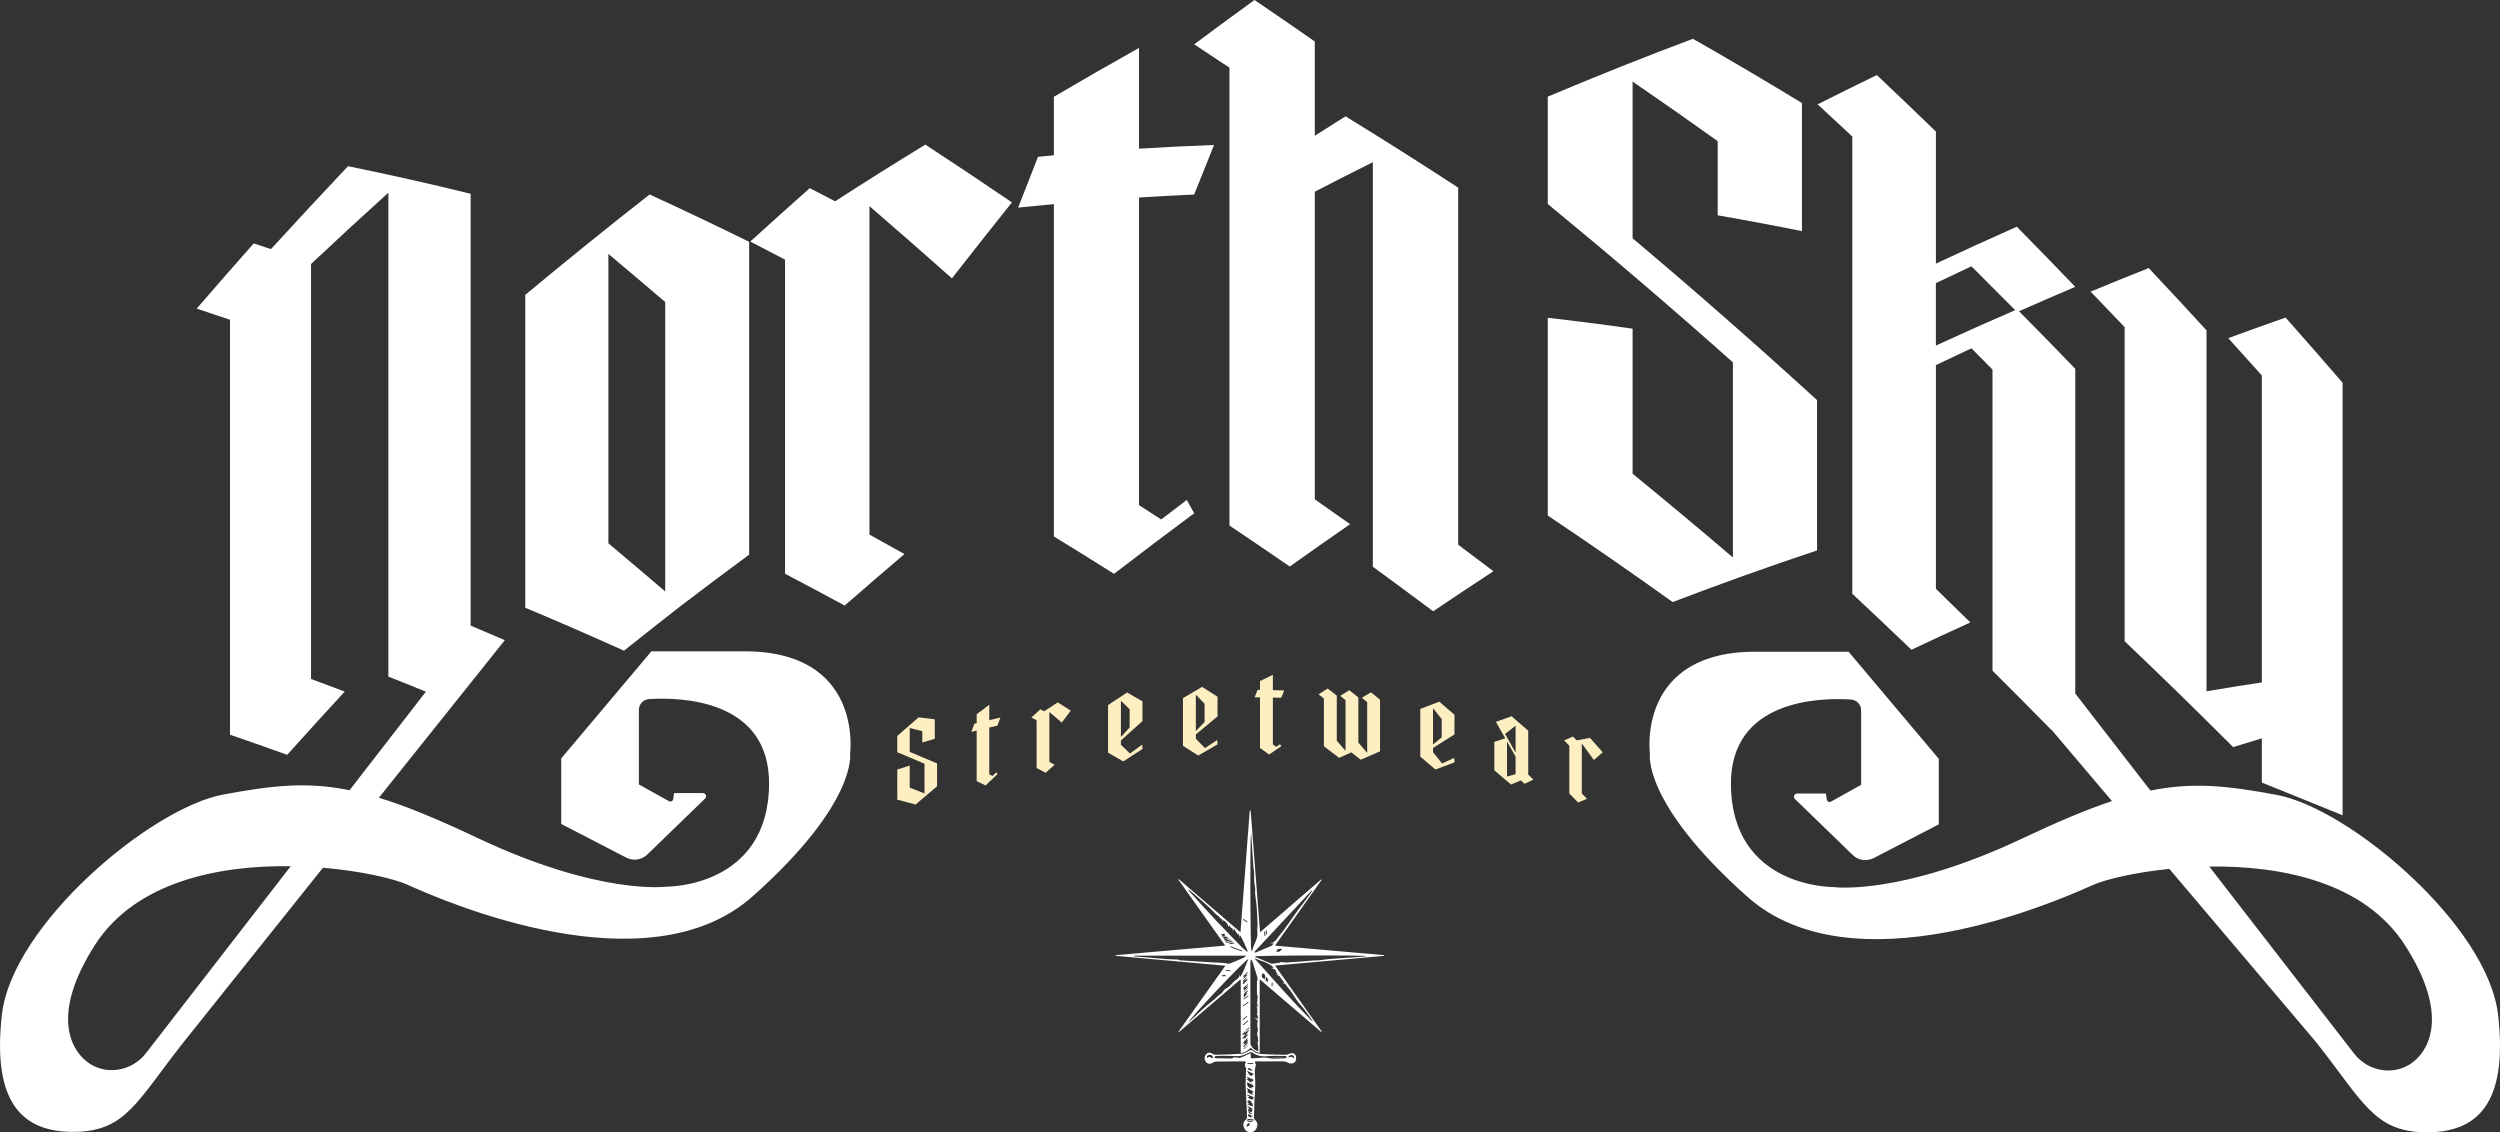 <?xml version="1.0" encoding="UTF-8"?> <svg xmlns="http://www.w3.org/2000/svg" id="Capa_1" data-name="Capa 1" viewBox="0 0 1312.8 594.56"><rect x="0" y="0" width="1312.8" height="594.56" fill="#333333" stroke="none"/><defs><style> .cls-1 { fill: #fdefc2; } .cls-1, .cls-2 { stroke-width: 0px; } .cls-2 { fill: #fff; } </style></defs><g><g><path class="cls-2" d="M357.24,318.37c12.03-9.18,24.08-18.22,36.15-27.11V126.98c-17.47-8.59-34.89-16.88-52.26-24.86-21.86,17.09-43.63,34.67-65.31,52.73v164.28c17.22,7.22,34.51,14.74,51.85,22.56,9.84-7.87,19.7-15.65,29.57-23.32ZM319.48,133.32c9.93,8.33,19.87,16.76,29.84,25.29v151.98c-9.96-8.53-19.91-16.96-29.84-25.29v-151.98Z"></path><path class="cls-2" d="M438.53,105.71c-4.43-2.33-8.87-4.64-13.3-6.92-10.43,9.25-20.85,18.61-31.26,28.07,6.09,3.12,12.18,6.27,18.27,9.47v164.96c10.42,5.46,20.86,11.03,31.31,16.71,10.45-9.12,20.92-18.14,31.39-27.05-6.13-3.44-12.25-6.85-18.37-10.22V108.25c14.41,12.44,28.84,25.08,43.3,37.92,10.49-13.4,21-26.7,31.51-39.89-15.17-10.34-30.33-20.45-45.46-30.34-15.83,9.67-31.63,19.59-47.39,29.76Z"></path><path class="cls-2" d="M598.13,25.16c-14.92,8.34-29.83,16.89-44.72,25.66v30.74c-2.78.26-5.56.52-8.34.79-3.47,8.88-6.95,17.77-10.42,26.67,6.25-.65,12.5-1.27,18.76-1.84v174.53c10.52,6.43,21.06,12.97,31.59,19.62,14.02-10.79,28.05-21.39,42.08-31.8-1.29-2.33-2.59-4.67-3.88-7-4.48,3.4-8.96,6.81-13.43,10.25-3.88-2.52-7.76-5.02-11.64-7.51V103.71c9.65-.61,19.3-1.12,28.95-1.55,3.48-8.69,6.97-17.37,10.45-26.04-13.14.49-26.28,1.15-39.41,1.97V25.16Z"></path><path class="cls-2" d="M765.71,98.52c-19.71-12.85-39.43-25.33-59.15-37.43-5.38,3.38-10.76,6.78-16.14,10.21V21.78c-10.56-7.37-21.12-14.63-31.67-21.78-10.56,7.65-21.11,15.41-31.66,23.27,6.17,4.05,12.34,8.15,18.52,12.27v240.44c10.55,7.06,21.11,14.23,31.67,21.51,10.56-7.52,21.12-14.94,31.68-22.24-6.18-4.38-12.35-8.72-18.53-13.03V100.67c10.16-5.27,20.32-10.44,30.48-15.5v212.44c10.56,7.69,21.11,15.49,31.67,23.39,10.55-7.12,21.1-14.14,31.65-21.04-6.17-4.68-12.34-9.33-18.51-13.93V98.52Z"></path><path class="cls-2" d="M389.17,342.02h-47.1s-47.35,56.22-47.35,56.22v34.44l34.16,17.68c3.64,1.89,8.08,1.23,11.03-1.62l30.34-29.39c1.08-1.05.34-2.88-1.17-2.88h-15.11l-.45,3.14c-.15,1.05-1.3,1.62-2.23,1.11l-15.81-8.81v-39.1c0-3.02,2.34-5.52,5.35-5.71,16.18-1.01,63.44-.11,63.02,44.81-.51,54.19-53.68,53.68-53.68,53.68,0,0-35.07,4.94-100.02-25.83-20.72-9.81-37.05-16.52-51.18-20.85l66.11-82.73c-5.99-2.59-11.97-5.15-17.94-7.66V101.75c-21.58-5.31-43.05-10.13-64.4-14.47-13.53,14.32-27.02,28.83-40.45,43.53-3.03-1-6.05-2-9.07-2.98-10.01,11.3-19.98,22.71-29.93,34.23,5.82,1.92,11.64,3.87,17.48,5.86v217.9c9.98,3.41,19.99,6.92,30.04,10.55,10.04-11.18,20.11-22.24,30.21-33.21-5.91-2.24-11.8-4.45-17.69-6.62v-217.9c13.48-12.68,27.02-25.17,40.61-37.46v254.1c6.56,2.59,13.13,5.24,19.71,7.92l-40.09,51.76c-22.38-4.54-40.59-2.54-66.34,2.27-38.23,7.14-110.91,68.5-116.23,115.6-5.32,47.1,11.4,61.91,38.36,61.53,26.97-.38,32.67-16.33,57.35-47.48l72.89-91.21c20.66,1.75,37.47,5.81,44.35,8.91,20.26,9.12,126.1,55.2,181.31,6.08,55.2-49.13,51.15-74.95,51.15-74.95,0,0,7.34-54.7-57.23-53.68ZM76.57,553.12c-7.47,9.65-21.54,11.88-31.08,4.27-9.37-7.47-17.91-26.34,4.37-61.15,21.35-33.37,65.3-41.9,102.82-41.39l-76.1,98.28Z"></path></g><path class="cls-2" d="M954.17,289.01v-78.9c-32.15-29.36-64.45-57.69-96.87-84.98V42.82c14.93,10.22,29.83,20.66,44.7,31.31v38.94c14.77,2.56,29.52,5.33,44.23,8.32V54.11c-19.03-11.61-38.11-22.85-57.24-33.74-25.34,9.5-50.76,19.63-76.23,30.4v56.35c32.51,26.69,64.94,54.41,97.22,83.17v102.46c-17.52-14.97-35.08-29.63-52.67-43.98v-76.16c-14.83-2.12-29.68-4.03-44.54-5.71v103.83c21.91,14.67,43.77,29.81,65.58,45.42,25.36-9.68,50.65-18.72,75.84-27.12Z"></path><path class="cls-2" d="M1115.71,336.73c19.08,18.15,38.07,36.68,56.96,55.59,5.03-1.56,10.05-3.1,15.07-4.61v23.22l42.4,17.18v-227.12c-9.94-11.52-19.92-22.93-29.93-34.23-10.01,3.5-20.04,7.1-30.11,10.82,5.89,6.48,11.77,13,17.63,19.56v161.21c-9.65,1.45-19.33,3.01-29.04,4.66v-189.55c-10.09-11-20.2-21.9-30.35-32.69-10.14,4.01-20.31,8.13-30.51,12.36,5.96,6.18,11.92,12.4,17.86,18.66,0,54.99,0,109.97,0,164.96Z"></path><path class="cls-2" d="M1311.81,533.02c-5.32-47.1-78-108.45-116.23-115.6-25.75-4.81-43.96-6.81-66.34-2.27l-39.48-50.98v-170.52c-9.82-10.17-19.67-20.24-29.53-30.21,9.87-4.37,19.71-8.65,29.53-12.82-10.21-10.63-20.44-21.15-30.69-31.56-14.12,6.25-28.29,12.71-42.49,19.37v-69.33c-10.31-10-20.65-19.9-31-29.68-10.35,5.01-20.72,10.14-31.11,15.37,6.08,5.59,12.15,11.23,18.21,16.9,0,80.03,0,160.07,0,240.1,10.37,9.7,20.72,19.5,31.05,29.41,10.33-4.89,20.64-9.67,30.93-14.34-6.02-5.92-12.04-11.81-18.08-17.65v-117.49c6.23-2.98,12.45-5.93,18.66-8.83,3.69,3.71,7.37,7.44,11.06,11.18,0,52.71,0,105.42,0,158.13,10.27,10.21,20.52,20.53,30.75,30.95.05-.02.1-.04.15-.06l31.82,37.57c-13.02,4.33-27.96,10.6-46.37,19.32-64.95,30.77-100.02,25.83-100.02,25.83,0,0-53.18.51-53.68-53.68-.42-44.92,46.84-45.82,63.02-44.81,3.01.19,5.35,2.69,5.35,5.71v39.1l-15.81,8.81c-.93.52-2.08-.06-2.23-1.11l-.45-3.14h-15.11c-1.5,0-2.25,1.83-1.17,2.88l30.34,29.39c2.95,2.85,7.39,3.51,11.03,1.62l34.16-17.68v-34.44l-47.35-56.23h-47.1c-64.57-1-57.23,53.7-57.23,53.7,0,0-4.05,25.83,51.15,74.95,55.2,49.13,161.05,3.04,181.31-6.08,6.42-2.89,21.51-6.63,40.31-8.53l76.93,90.83c24.69,31.15,30.39,47.1,57.35,47.48,26.97.38,43.68-14.43,38.36-61.53ZM1016.57,181.46v-32.79c6.23-2.98,12.45-5.93,18.66-8.83,7.67,7.62,15.32,15.29,22.97,23.02-13.83,6-27.71,12.2-41.62,18.59ZM1267.31,557.58c-9.54,7.61-23.61,5.37-31.08-4.27l-76.1-98.28c37.51-.51,81.46,8.02,102.82,41.39,22.28,34.82,13.74,53.68,4.37,61.15Z"></path></g><g><path class="cls-1" d="M471.18,419.9v-15.8c2.17-.71,4.35-1.4,6.53-2.08,0,3.86,0,7.73,0,11.59,2.59.99,5.18,2.01,7.77,3.04,0-5.2,0-10.39,0-15.59-4.78-2.08-9.55-4.09-14.3-6.05v-8.57c3.72-3.29,7.46-6.54,11.2-9.75,2.82.32,5.65.66,8.49,1.03v10.24c-2.19.63-4.38,1.27-6.56,1.93v-5.92c-2.2-.57-4.4-1.13-6.59-1.67,0,4.17,0,8.35,0,12.52,4.77,1.96,9.54,3.98,14.34,6.06v12.01c-3.76,3.15-7.5,6.34-11.24,9.56-3.21-.87-6.42-1.71-9.63-2.52Z"></path><path class="cls-1" d="M512.86,375.06c2.21-1.67,4.42-3.33,6.63-4.97v8.05c1.95-.46,3.89-.9,5.84-1.34-.52,1.42-1.03,2.83-1.55,4.25-1.43.32-2.86.66-4.29.99v24.58c.58.28,1.15.56,1.73.85.66-.64,1.33-1.28,1.99-1.91.19.32.38.64.58.96-2.08,1.96-4.16,3.94-6.24,5.92-1.56-.75-3.12-1.5-4.68-2.24v-26.56c-.93.23-1.85.46-2.78.69.51-1.43,1.03-2.86,1.54-4.28.41-.1.82-.2,1.24-.31v-4.68Z"></path><path class="cls-1" d="M562.29,373.16c-1.58,2.09-3.16,4.18-4.74,6.28-2.17-1.87-4.35-3.73-6.52-5.58v26.24c.92.49,1.84.99,2.77,1.49-1.58,1.4-3.15,2.81-4.73,4.22-1.58-.84-3.15-1.67-4.72-2.5v-25.1c-.92-.48-1.84-.96-2.76-1.44,1.57-1.43,3.15-2.86,4.72-4.28.67.34,1.34.69,2.01,1.03,2.38-1.58,4.76-3.14,7.14-4.69,2.28,1.43,4.56,2.87,6.84,4.33Z"></path><path class="cls-1" d="M599.94,378.63c-3.78,3.37-7.56,6.78-11.33,10.22v2.23c1.59,1.53,3.18,3.07,4.76,4.62,2.13-1.58,4.26-3.14,6.39-4.69.07.76.15,1.51.22,2.27-3.37,2.16-6.75,4.34-10.12,6.55-2.67-1.54-5.33-3.06-7.99-4.56v-25.05c3.34-2.22,6.67-4.41,10.02-6.57,2.68,1.53,5.37,3.08,8.05,4.64,0,3.45,0,6.89,0,10.34ZM588.61,387.04c1.53-1.68,3.06-3.36,4.58-5.03v-9.56c-1.53-1.5-3.06-3-4.58-4.49v19.07Z"></path><path class="cls-1" d="M639.33,376.21c-3.79,3.12-7.58,6.28-11.37,9.47v2.23c1.59,1.64,3.19,3.28,4.78,4.94,2.14-1.44,4.27-2.86,6.41-4.27.08.76.15,1.52.23,2.28-3.38,1.93-6.77,3.89-10.15,5.88-2.68-1.71-5.35-3.41-8.03-5.09v-25.05c3.35-2,6.7-3.97,10.06-5.91,2.69,1.71,5.38,3.43,8.08,5.17v10.34ZM627.96,383.86c1.53-1.58,3.07-3.15,4.6-4.72,0-3.19,0-6.37,0-9.56-1.53-1.6-3.07-3.2-4.6-4.79v19.07Z"></path><path class="cls-1" d="M661.64,357.64c2.26-1.11,4.51-2.2,6.77-3.28v8.05c1.99.04,3.97.09,5.96.15-.53,1.28-1.05,2.57-1.58,3.85-1.46-.04-2.92-.07-4.38-.1v24.58c.59.43,1.17.86,1.76,1.29.68-.47,1.35-.94,2.03-1.41.2.37.39.74.59,1.11-2.12,1.43-4.24,2.87-6.36,4.33-1.59-1.15-3.19-2.3-4.78-3.44,0-8.85,0-17.7,0-26.56-.95,0-1.9-.01-2.84-.02.53-1.3,1.05-2.59,1.58-3.89.42,0,.84,0,1.26,0,0-1.56,0-3.12,0-4.68Z"></path><path class="cls-1" d="M695.2,391.88v-25.1c-.93-.72-1.86-1.44-2.79-2.15,1.59-1.03,3.19-2.05,4.78-3.07,1.59,1.23,3.18,2.48,4.78,3.72v23.7c1.53,1.76,3.06,3.53,4.59,5.3v-26.66c-.93-.74-1.86-1.47-2.79-2.2,1.59-1,3.18-1.99,4.77-2.98,1.59,1.26,3.18,2.54,4.77,3.81v23.7c1.54,1.79,3.09,3.59,4.63,5.4,0-8.89,0-17.77,0-26.66-.93-.75-1.86-1.51-2.79-2.26,1.59-.97,3.18-1.93,4.77-2.89,1.59,1.3,3.18,2.6,4.76,3.9,0,9.03,0,18.05,0,27.08-3.37,1.45-6.74,2.93-10.11,4.44-1.66-1.31-3.33-2.6-4.99-3.9-2.12.95-4.23,1.92-6.35,2.9-2.67-2.05-5.35-4.07-8.02-6.08Z"></path><path class="cls-1" d="M763.77,385.66c-3.75,2.33-7.5,4.7-11.25,7.1,0,.74,0,1.49,0,2.23,1.58,1.97,3.16,3.95,4.74,5.93,2.11-.99,4.23-1.97,6.34-2.94.07.78.15,1.55.22,2.33-3.34,1.23-6.69,2.48-10.04,3.77-2.65-2.27-5.31-4.53-7.96-6.76v-25.05c3.33-1.3,6.65-2.57,9.97-3.81,2.67,2.27,5.33,4.55,7.99,6.86v10.34ZM752.51,390.95c1.52-1.26,3.04-2.51,4.56-3.76v-9.56c-1.52-1.92-3.04-3.84-4.56-5.75,0,6.36,0,12.71,0,19.07Z"></path><path class="cls-1" d="M784.71,404.52v-14.97c1.91-.62,3.81-1.23,5.72-1.84-1.64-2.89-3.28-5.77-4.92-8.64,2.75-1,5.5-1.99,8.24-2.95,2.92,2.51,5.83,5.03,8.75,7.59v23.02c.91.89,1.82,1.78,2.73,2.67-1.56.73-3.12,1.46-4.68,2.2-.63-.61-1.27-1.21-1.9-1.82-1.72.72-3.45,1.45-5.17,2.19-2.92-2.5-5.84-4.99-8.77-7.45ZM795.87,395.23v-14.14c-1.84,1.43-3.69,2.87-5.53,4.32,1.84,3.26,3.69,6.54,5.53,9.82ZM791.36,407.78c1.51-.43,3.01-.86,4.51-1.28v-9.15c-1.5-2.66-3.01-5.32-4.51-7.97,0,6.13,0,12.26,0,18.4Z"></path><path class="cls-1" d="M841.61,395.06c-1.54,1.34-3.07,2.68-4.61,4.03-2.12-2.9-4.24-5.8-6.37-8.68v26.24c.9.93,1.8,1.87,2.71,2.8-1.54.65-3.08,1.31-4.63,1.97-1.54-1.59-3.09-3.17-4.64-4.75v-25.1c-.9-.92-1.81-1.84-2.72-2.76,1.55-.68,3.1-1.36,4.64-2.03.66.66,1.31,1.32,1.97,1.99,2.33-.45,4.66-.88,6.98-1.3,2.22,2.51,4.44,5.04,6.66,7.58Z"></path></g><g><path class="cls-2" d="M726.9,501.94c-18.99,1.69-37.97,3.38-57.36,5.11,8.31,11.73,16.43,23.18,24.54,34.63-.09.09-.18.17-.26.26-10.7-9.17-21.4-18.35-32.32-27.71v38.73c-1.97-.44-3.41-1.44-4.73-2.72-1.51,1.37-3.01,2.58-5.23,2.73v-38.37c-.11-.04-.21-.09-.32-.13-10.7,9.15-21.41,18.31-32.11,27.46-.08-.07-.16-.14-.24-.21,8.14-11.45,16.28-22.89,24.6-34.59-19.4-1.75-38.49-3.48-57.59-5.2,0-.12,0-.24,0-.36,19.06-1.66,38.12-3.32,57.52-5.01-8.36-11.78-16.51-23.25-24.66-34.72l.23-.22c10.74,9.25,21.49,18.51,32.43,27.93,1.63-21.48,3.25-42.71,4.87-63.95.15,0,.31,0,.46-.01,1.64,21.21,3.28,42.41,4.95,63.96,10.84-9.37,21.46-18.56,32.09-27.75.08.07.16.14.25.22-8.11,11.43-16.22,22.87-24.5,34.55,19.29,1.68,38.32,3.34,57.34,5,0,.13,0,.26.01.39ZM653.84,512.39c.48-.55.96-1.09,1.44-1.64-.08-.08-.17-.16-.25-.24-.76.7-1.52,1.41-2.27,2.11l.16.22c.2-.06.4-.12.6-.17-.25.39-.49.79-.74,1.18.06.04.11.08.17.12l2.15-1.93c-.06-.07-.12-.14-.18-.21-.36.18-.71.36-1.07.55ZM653.42,515.13c-.3.4-.6.8-.9,1.2.17.15.33.31.5.46.71-.76,1.41-1.53,2.12-2.29-.11-.12-.22-.24-.33-.36-.47.34-.94.68-1.42,1.01.51-.65,1.02-1.31,1.53-1.96-.03-.02-.06-.04-.09-.05-.82.71-1.63,1.42-2.45,2.13.06.07.12.13.17.2.29-.11.58-.23.87-.34ZM653.82,518.65c.52-.57,1.04-1.13,1.57-1.7l-.19-.21c-.78.66-1.57,1.32-2.33,2.01-.03.03.2.34.3.52-.03.22-.06.44-.09.65.07.04.15.07.22.11.74-.7,1.48-1.4,2.22-2.1l-.2-.22c-.5.31-1,.63-1.51.94ZM643.86,493.76c.48-.24.95-.49,1.43-.73-.02-.08-.05-.16-.07-.24-.73.08-1.47.16-2.2.24.53-.19,1.07-.38,1.6-.57,0-.15,0-.3-.01-.45-.73-.1-1.46-.2-2.19-.3-.08.18-.16.37-.24.55.29.24.58.49.87.73-.61,1.25.57.47.83.73-.21.16-.42.32-.63.47.04.1.08.2.12.31,1.02-.24,2.04-.48,3.06-.72-.03-.14-.05-.29-.08-.43-.83.13-1.67.26-2.5.39ZM654.51,547.65c.33-.51.66-1.02.99-1.53-.05-.04-.1-.08-.15-.12-.3.21-.6.42-.9.63.25-.47.5-.94.75-1.41-.09-.07-.17-.13-.26-.2-.71.79-1.43,1.58-2.11,2.39-.03.04.21.3.32.45-.04.2-.08.39-.16.79.64-.43,1.09-.73,1.55-1.03-.59.71-1.17,1.41-1.76,2.12.1.08.21.17.31.25.82-.87,1.64-1.73,2.45-2.6-.06-.07-.13-.14-.19-.2-.28.16-.56.31-.84.47ZM653.37,544.66c.03.2.05.4.11.86.8-.88,1.45-1.58,2.09-2.28-.07-.07-.14-.13-.2-.2-.45.32-.91.64-1.36.96.65-1.04,1.3-2.08,1.95-3.12-.05-.05-.09-.1-.14-.15-.65.52-1.3,1.04-1.95,1.57-.1-.11-.2-.21-.3-.32.83-.7,1.65-1.41,2.48-2.11-.12-.11-.24-.22-.37-.33-1.15,1.25-2.31,2.5-3.46,3.75.07.07.15.13.22.2.42-.15.84-.3,1.27-.45.03.08.07.16.1.24-.48.66-.97,1.32-1.45,1.98.14.12.28.24.42.36.2-.32.4-.63.6-.95ZM660.81,552c-.06-1.08-.1-2.05-.18-3.01-.05-.58-.47-1.45-.24-1.68.87-.83-.25-1.78.33-2.53-1.04-1.26-.33-2.58-.18-3.89.05-.43-.1-.89-.16-1.34-.07-.52-.2-1.04-.18-1.56.03-.65.25-1.3.25-1.94,0-.27-.34-.57-.59-.79-.26-.24-.59-.41-.89-.61.02-.04.04-.08.07-.12.46.11.92.22,1.78.43-.34-1.2-.6-2.11-.85-3-.01,0,.26,0,.65,0-.26-.41-.45-.71-.65-1.02.17-.03.32-.05.47-.07-.17-.37-.33-.75-.37-.84.13-.44.3-.73.22-.84-.21-.28-.53-.47-.87-.76.36.09.64.16,1.07.27-.17-1.03-.31-1.91-.45-2.81.05-.03.25-.16.46-.29-.79-.86.37-1.85-.19-2.77-.24-.39-.27-.94-.28-1.43-.03-1.47,0-2.94.01-4.41,0-.55,0-1.09,0-1.83-.05.07.23-.13.25-.35.05-.57.11-1.18-.05-1.72-.83-2.78-1.71-5.55-2.6-8.31-.09-.29-.36-.51-.54-.77-.13.02-.25.05-.38.07-.04.92-.12,1.84-.12,2.77,0,13.55,0,27.09,0,40.64,0,1.94,1.91,4.09,4.21,4.48ZM595.5,501.87c0,.08,0,.16-.01.24.25.05.5.13.75.15,5.58.47,11.15.96,16.73,1.39,1.74.14,3.5.09,5.24.21.59.04,1.15.41,1.74.45,4.92.34,9.85.65,14.77.94,2.47.15,4.94.25,7.41.38.44.02.89.09,1.33.14.76.09,1.63.46,2.27.22,2.48-.91,4.89-1.99,7.31-3.05.4-.18.73-.54,1.09-.82-.04-.09-.09-.18-.13-.26h-58.5ZM672.17,505.17c1.18.08,2.49.29,3.79.23,2.64-.12,5.27-.44,7.9-.55,2.61-.11,5.19-.53,7.81-.54,1.82,0,3.63-.48,5.46-.62,6.5-.5,13-.94,19.49-1.41.32-.02.64-.12.96-.18-2.81-.66-57.9-.4-58.6.13.22.17.4.37.62.47,2.57,1.09,5.15,2.18,7.74,3.22.4.16.91.13,1.36.08,1.19-.13,2.37-.32,3.63-.5-.11-.21-.22-.41-.17-.32ZM657.11,499.46c.29-.43.57-.67.64-.96.74-3.02,2.95-5.61,2.5-9-.18-1.32.15-2.7.13-4.04-.05-2.23-.19-4.46-.3-6.69-.06-1.16-.11-2.33-.24-3.49-.22-1.99-.55-3.98-.74-5.97-.1-1.05.15-2.16-.04-3.19-.45-2.39-.56-4.78-.5-7.2.04-1.35-.3-2.7-.4-4.06-.37-5.31-.71-10.63-1.06-15.94-.03-.42-.09-.84-.13-1.26-.63,1.52-.43,60.61.14,61.8ZM658.71,503.21c10.05,11.25,19.97,22.58,30.56,33.29.04-.31-.05-.53-.17-.7-1.46-2.02-2.89-4.05-4.41-6.03-1.04-1.35-2.3-2.54-3.29-3.92-1.39-1.93-2.6-3.99-3.96-5.95-.69-1-1.65-1.83-2.26-2.87-.4-.68-.77-.72-1.38-.55-.06.02-.13-.04-.21-.07.26-.19.52-.37.79-.57-.78-.98-1.61-1.81-2.16-2.8-.33-.59-.61-.65-1.13-.51-.03,0-.08-.06-.1-.08.15-.19.3-.37.58-.7-.62.05-1.02.08-1.56.12.37-.24.63-.4,1.03-.66-.4-.15-.65-.25-.89-.34.5-1.03-.93-2.25-2.9-2.57.22-.05.45-.03.67-.05.21-.02.42-.07.95-.16-2.98-2.83-6.75-3.42-10.15-4.9ZM688.99,467.98c-.1-.09-.2-.18-.31-.27-10,10.72-19.99,21.44-29.99,32.16.08.1.16.19.25.29.18,0,.38.06.54,0,2.75-1.15,5.5-2.3,8.23-3.51.39-.17.64-.64,1.14-1.16-.84-.1-1.35-.15-2.13-.24q2.57-.21,2.23-.85c.35-.19.81-.3,1.03-.59.49-.62.85-1.31,1.38-1.93,1.79-2.11,3.4-4.37,5.02-6.61,1.65-2.29,3.21-4.64,4.87-6.92,1.21-1.67,2.53-3.26,3.76-4.91,1.34-1.8,2.65-3.62,3.97-5.43ZM655.61,503.57c-1.86.46-31.07,31.43-31.46,33.22.92-.84,1.75-1.57,2.56-2.32,2.22-2.06,4.39-4.18,6.66-6.18,1.91-1.69,4.07-3.13,5.87-4.92,1.04-1.03,2.44-1.61,3.21-3.06.52-.97,1.97-1.39,2.88-2.2,1.26-1.12,2.27-2.53,3.62-3.5,1.17-.84,2.11-1.59,2.02-3.15.06.41.13.82.19,1.24.1.02.21.04.31.06,1.71-2.82,2.62-6,4.12-9.18ZM624.38,467.14c-.09.09-.18.18-.27.28.28.35.54.72.84,1.05,4.44,4.87,8.82,9.79,13.33,14.59,4.62,4.91,9.36,9.72,14.07,14.55.78.8,1.69,1.46,2.55,2.18.11-.09.22-.18.32-.27-1.23-2.84-2.38-5.71-3.96-8.38-.1.03-.19.05-.29.08-.07.38-.15.76-.25,1.29-.08-.81-.15-1.47-.21-2.13-.1.01-.2.02-.31.04-.06.27-.12.53-.1.46-.38-.56-.85-1.23-1.3-1.93-.24-.37-.43-.78-.64-1.18-.15.12-.29.24-.44.37-.07.3-.14.61-.23.98-.31-.62.3-1.42-.71-1.79-.52-.19-.85-.88-1.3-1.38-.21.28-.36.48-.61.82.21-1.25-1.05-2.83-2.73-3.64-.11.23-.22.45-.43.91,0-.47,0-.69,0-.91,0-.73-.2-.95-.54-.49-.33-.44-.66-.99-1.1-1.43-.39-.38-.96-.57-1.35-.95-1.27-1.23-2.44-2.55-3.74-3.74-2.31-2.11-4.69-4.14-7.04-6.21-1.19-1.05-2.38-2.1-3.57-3.15ZM662.84,511.08c-.48,1.82-.34,2.26.85,2.89.06-.19.12-.37.22-.66.05.58.09,1.02.13,1.46.93-1.84.34-3.43-1.19-3.69ZM655.38,520.39c-.07-.08-.13-.17-.2-.25-.61.48-1.39.84-1.77,1.46-.33.54-.21,1.35-.32,2.37.85-1.04,1.52-1.85,2.13-2.6-.22.1-.55.24-1.2.53.61-.68.98-1.09,1.35-1.51ZM673.18,498.23c-1.36-.13-2.57-.13-2.97,1.44,1.32.41,2.12.03,2.97-1.44ZM646.26,496.89c-.06.15-.12.3-.17.46,2.01.77,4.02,1.53,6.03,2.3.06-.15.11-.3.17-.45-2.01-.77-4.02-1.54-6.03-2.31ZM664.8,513.1c-.05.84-.09,1.53-.13,2.22.1.02.2.03.3.05.1-.16.21-.31.3-.46.08.34.15.67.23.99.41-1.01.79-2-.69-2.79ZM641.57,491.55c.04.09.09.18.13.27.6-.19,1.2-.37,1.65-.51-.17-.45-.26-.69-.41-1.09-.51.14-1.13.32-1.75.49.02.09.04.19.06.28.25.02.5.04.76.06-.15.17-.3.34-.44.5ZM643.96,494.67c.02.17.04.34.07.51,1.05-.17,2.1-.34,3.15-.51-.03-.19-.07-.37-.1-.56-1.04.19-2.08.37-3.12.56ZM652.94,550.77c.09.07.18.15.27.22.8-.85,1.59-1.7,2.39-2.55-.02-.02-.04-.03-.07-.05-.86.79-1.72,1.58-2.59,2.37ZM655.54,536.18c-.09-.12-.18-.23-.28-.35-.89.75-1.77,1.51-2.66,2.26.09.1.18.2.27.3.89-.74,1.78-1.48,2.67-2.22ZM655.65,526.48c-.09-.12-.18-.24-.26-.36-.92.68-1.84,1.36-2.77,2.04.08.1.15.2.23.31.93-.67,1.87-1.33,2.8-2ZM645.63,495.3c.03.19.06.38.09.56.79-.14,1.58-.29,2.36-.43-.03-.16-.05-.31-.08-.47-.79.11-1.58.22-2.37.33ZM653.09,520.66c.07.07.14.13.21.2l2.01-1.91c-.07-.07-.15-.14-.22-.22-.67.64-1.33,1.28-2,1.92ZM652.97,524.5c.08.11.17.23.25.34l2.43-1.84c-.08-.12-.17-.23-.25-.35-.81.62-1.61,1.23-2.42,1.85ZM643.6,512.61c0-.14,0-.27,0-.41-.65-.64-1.32.02-1.99.1v.31h1.98ZM652.97,482.52l-.29.4c.71.49,1.43.98,2.14,1.47.08-.12.17-.24.25-.36-.7-.5-1.41-1.01-2.11-1.51ZM664.27,489.21c-.17.03-.34.05-.5.08.09.74.18,1.49.27,2.23.15-.02.3-.04.46-.06-.07-.75-.15-1.5-.22-2.26ZM664.9,490.7c.17-.02.33-.04.5-.07-.09-.71-.19-1.43-.28-2.14-.17.02-.34.05-.51.07.1.71.19,1.43.29,2.14ZM643.75,509.36c0,.16-.02.31-.02.47.77.06,1.54.11,2.31.17.01-.15.02-.3.03-.44-.77-.07-1.55-.13-2.32-.2ZM654.99,533.87l-.26-.32c-.76.6-1.52,1.2-2.27,1.8.09.11.18.22.26.33.76-.6,1.51-1.2,2.27-1.8ZM668.35,516.02c-.18-.01-.37-.03-.55-.04-.03.62-.06,1.24-.09,1.85.16,0,.32.02.48.03.05-.61.1-1.22.15-1.84Z"></path><path class="cls-2" d="M658.88,557.41c.3.82.52,1.44.75,2.07-.07-.02-.13-.04-.2-.07-.18,1.02-.53,2.03-.52,3.05.02,2.55.3,5.1.27,7.65-.03,2.7-.33,5.39-.46,8.09-.09,1.85-.09,3.71-.14,5.57-.02.83.02,1.68-.11,2.5-.15.97.31,1.6.93,2.21,1.13,1.11,1.05,2.46.55,3.74-.55,1.42-1.7,2.33-3.26,2.33-1.41,0-2.59-.62-3.24-2-.89-1.87-.74-3.21.74-4.56,1-.92.5-2.02.58-3.03.09-1.2-.09-2.43-.15-3.64-.11-2.39-.22-4.79-.33-7.18-.07-1.61-.21-3.23-.2-4.84.02-2.49.15-4.98.23-7.47.01-.34.11-.77-.04-1.02-.6-.96-.82-1.85-.04-2.83.04-.05-.3-.56-.53-.61-.44-.1-.91-.04-1.37-.04-4.49.03-8.98.04-13.47.12-.61,0-1.31.17-1.81.5-1.23.83-2.5.9-3.48.01-1.06-.96-1.31-2.7-.54-3.88.93-1.45,2.17-1.66,3.61-.72.45.29,1.04.53,1.56.52,4.6-.12,9.21-.2,13.8-.53,1.29-.09,2.58-.87,3.78-1.52.85-.46,1.5-.63,2.27.05,1.92,1.68,4.33,1.59,6.65,1.71,3.45.17,6.9.25,10.35.31.61.01,1.28-.19,1.84-.46,1.35-.66,2.44-.55,3.2.43.78,1.01.69,2.93-.18,3.86-.82.88-2.45.97-3.51.36-.65-.37-1.44-.71-2.17-.72-4.64-.06-9.29-.03-13.94-.03-.38,0-.75.03-1.43.07ZM655.6,583.49c.56.2,1.12.4,1.65.59.16-.39.28-.69.42-1.03-.15-.13-.35-.31-.65-.56.39.02.63.03.87.04.03-.08.06-.15.09-.23-.92-.47-1.84-.95-2.76-1.42-.06.08-.13.15-.19.23.35.33.7.66,1.18,1.12-.35-.04-.54-.06-.51-.06-.12.3-.26.51-.28.74-.01.2.11.4.18.61-.16.92.8,1.6,2.05,1.44-.71-.5-1.39-.98-2.07-1.46ZM656.81,555.64c.51.04.85.1,1.18.08,1.64-.1,3.28-.16,4.9-.34,1.5-.17,2.9.22,4.34.41,2.52.32,5.13,0,7.69-.09.3-.01.59-.4.88-.61-.3-.2-.59-.56-.89-.56-3.26-.02-6.54-.21-9.77.11-2.82.28-5.22-.38-7.5-1.86-.59-.39-1.05-.38-1.68-.06-1.88.95-3.77,1.91-5.96,1.87-1.84-.03-3.68-.13-5.52-.15-1.99-.02-3.99-.01-5.97.07-.32.01-.62.46-.93.71.34.17.67.47,1.01.48,2.64.08,5.29.11,7.94.14.26,0,.71.02.76-.1.35-.82,1.02-.46,1.55-.46.83,0,1.75.38,2.48.14,1.54-.51,2.99-1.32,4.47-2,.28-.13.58-.22,1.01-.39v2.61ZM658.32,570.92c-.15-.47-.16-1.04-.4-1.17-.94-.53-1.96-.93-2.97-1.38-.39,2.3,1.07,3.05,2.84,3.2-.28-.27-.48-.46-.79-.75.49.04.79.07,1.33.11ZM657.3,574.15c.03-.05.06-.11.08-.16.21-.01.43-.03,1.01-.06-.49-.24-.71-.35-1.19-.58.59-.04.77-.06,1.24-.09-1.38-.72-2.47-1.29-3.73-1.94.3.73.52,1.28.73,1.8-.15.05-.32.11-.82.28,1.21.61,2.13,1.08,3.05,1.54.11-.16.22-.31.33-.47-.23-.11-.47-.21-.7-.32ZM657.55,578.8c-1.58-1.28-2.2-1.31-2.52-.2.27.24.55.49.91.8-.28.09-.46.15-.64.21-.04.1-.08.19-.11.29.86.41,1.71.82,2.61,1.24v-1.62c-.33-.19-.66-.38-1.16-.67.39-.03.56-.04.92-.07ZM658.34,564.19c-.05-.12-.11-.24-.16-.36-1.08-.49-2.16-.99-3.4-1.55q1.49,3.06,2.84,2.77c-.26-.15-.53-.29-.55-.31.39-.17.83-.37,1.27-.56ZM658.23,566.88c-.53-.2-1.09-.4-1.64-.64-.57-.25-1.12-.56-1.68-.84-.05.07-.1.14-.15.21.24.31.49.61.8,1-.26.03-.45.04-1.05.1,1,.73,1.75,1.27,2.71,1.98-.03-.55-.04-.74-.05-.98.35.05.67.09.81.11.1-.37.17-.64.24-.94ZM655.14,575.99c.99,1.32,2.3,1.72,3.28,1.06-.2-.16-.38-.31-.59-.48.24-.11.42-.18.76-.34-1.28-.52-2.37-.97-3.47-1.42-.1.13-.2.25-.3.38.44.2.88.41,1.32.61-.08.1-.16.19-.24.29-.21-.03-.41-.06-.77-.1ZM633.86,555.6c.83-.64,1.53-.88,2.2-.04.09.11.46.12.62.03.14-.08.24-.37.22-.56-.06-.63-1.14-1.32-1.88-1.13-.73.18-1.48.46-1.16,1.7ZM679.56,555.9c.15-1.18-.29-1.78-1.16-1.86-1.06-.1-1.8.43-1.88,1.43,1.07-.73,2.06-.74,3.03.43ZM655.22,585.96c.58.34,1.09.64,1.81,1.07-.08-.4-.1-.55-.14-.72.33.02.67.04,1,.06.02-.07.04-.13.05-.2-.76-.38-1.52-.76-2.31-1.16-.12.29-.24.57-.41.95ZM657.98,562.19c-.93-.33-1.44-1.66-2.85-1.25.65,1.38,1.78,1.24,2.85,1.25ZM658.28,588.49c.03-.21.06-.42.1-.62-1.12-.13-2.24-.26-3.36-.39-.02.17-.05.33-.07.5,1.11.17,2.22.34,3.33.51ZM655.08,558.24v.44h3.1c0-.15,0-.29,0-.44h-3.1ZM654.45,591.38c1.38.34,1.72-.45,1.93-1.46-1.21-.26-1.57.51-1.93,1.46ZM654.4,588.3c1,1.01,2.64,1.08,3.52.43-1.13-.14-2.33-.28-3.52-.43Z"></path><path class="cls-2" d="M668.62,555.09h4.56s0,.06,0,.09h-4.56s0-.06,0-.09Z"></path></g></svg> 